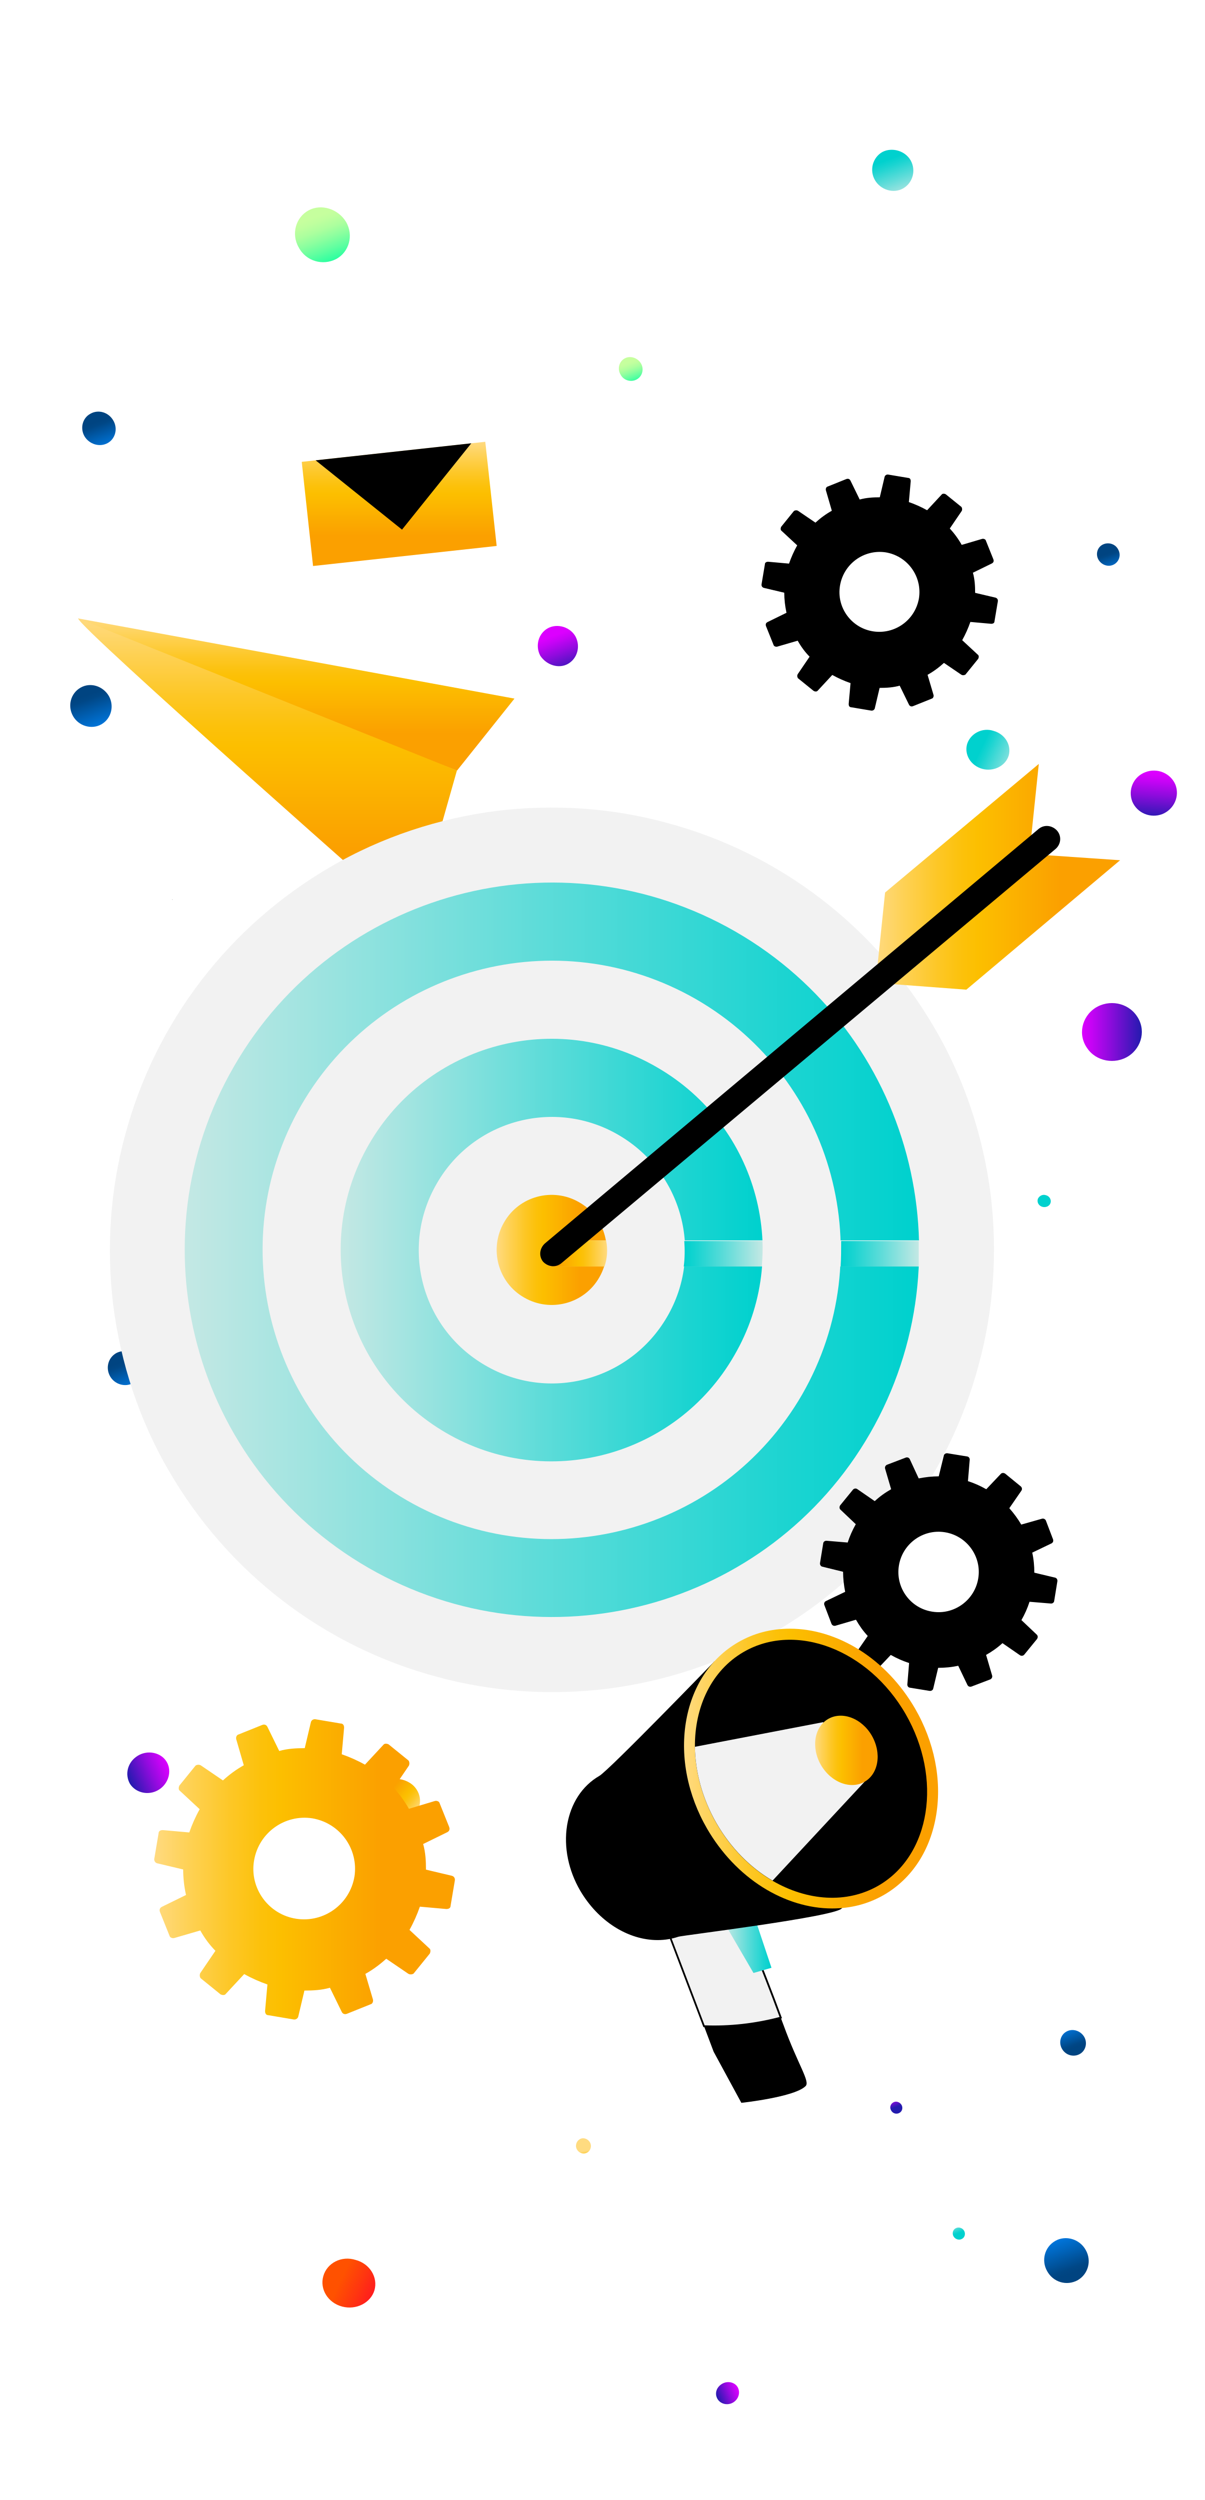 <?xml version="1.0" encoding="utf-8"?>
<!-- Generator: Adobe Illustrator 27.0.1, SVG Export Plug-In . SVG Version: 6.00 Build 0)  -->
<svg version="1.1" id="Layer_1" xmlns="http://www.w3.org/2000/svg" xmlns:xlink="http://www.w3.org/1999/xlink" x="0px" y="0px"
	 viewBox="0 0 3420 7092" style="enable-background:new 0 0 3420 7092;" xml:space="preserve">
<style type="text/css">
	.st0{fill:url(#SVGID_1_);}
	.st1{fill:url(#SVGID_00000139258585372265984420000012239879386139457413_);}
	.st2{fill:url(#SVGID_00000061446342952993643810000013961550074975563678_);}
	.st3{fill:url(#SVGID_00000018937784897810352150000013702238814757315763_);}
	.st4{fill:url(#SVGID_00000119113914453369528810000018409468880562737317_);}
	.st5{fill:url(#SVGID_00000133499202945192130250000017411233231238149553_);}
	.st6{fill:url(#SVGID_00000048477120230458186190000001979076654115665855_);}
	.st7{fill:url(#SVGID_00000103255840472040868470000015351437806995507863_);}
	.st8{fill:url(#SVGID_00000099647487589007860180000008525682907968377735_);}
	.st9{fill:url(#SVGID_00000147195712336457039730000010435120441869582759_);}
	.st10{fill:url(#SVGID_00000125581277012838845190000012557865485789216399_);}
	.st11{fill:url(#SVGID_00000129901848424323740420000000243665238421256624_);}
	.st12{fill:url(#SVGID_00000088834467016392512010000008178752335617662084_);}
	.st13{fill:url(#SVGID_00000131328938650013224650000016893337632835241615_);}
	.st14{fill:url(#SVGID_00000174570363672221032740000009926375009937403022_);}
	.st15{fill:url(#SVGID_00000072994483141902495020000009681460019041502621_);}
	.st16{fill:url(#SVGID_00000011013318108861872230000004285208918339989180_);}
	.st17{fill:url(#SVGID_00000159434663855987832320000012312760392878495162_);}
	.st18{fill:url(#SVGID_00000137121183015175264200000003571976297330368897_);}
	.st19{fill:url(#SVGID_00000097497796067436048180000010271499017168978595_);}
	.st20{fill:url(#SVGID_00000114777331881287944860000010172958533306650285_);}
	.st21{fill:url(#SVGID_00000074409414573013689900000002182108228772677820_);}
	.st22{fill:url(#SVGID_00000037669145724160460170000014281067014382771595_);}
	.st23{fill:url(#SVGID_00000043446582240949057630000006688783832192599690_);}
	.st24{fill:url(#SVGID_00000114054842323812488600000009453262780125883326_);}
	.st25{fill:url(#SVGID_00000119819976863049120110000005918031580777738398_);}
	.st26{fill:url(#SVGID_00000027568752619094800040000017183831537450994849_);}
	.st27{fill:url(#SVGID_00000106136871875500980590000001707570793182221971_);}
	.st28{fill:url(#SVGID_00000044142826009050946470000006781467888095549108_);}
	.st29{fill:none;stroke:#1A1A1A;stroke-width:0.94;stroke-linecap:round;stroke-linejoin:round;stroke-miterlimit:10;}
	.st30{fill-rule:evenodd;clip-rule:evenodd;}
	.st31{fill-rule:evenodd;clip-rule:evenodd;fill:url(#SVGID_00000183220002632661297780000011476680604199846276_);}
	.st32{fill-rule:evenodd;clip-rule:evenodd;fill:#F2F2F2;}
	.st33{fill-rule:evenodd;clip-rule:evenodd;fill:url(#SVGID_00000139996293060861720160000010777704300230168474_);}
	.st34{fill-rule:evenodd;clip-rule:evenodd;fill:url(#SVGID_00000137108642983939338600000005917908289973937825_);}
	.st35{fill-rule:evenodd;clip-rule:evenodd;fill:url(#SVGID_00000152960048979025702140000005050029984002374834_);}
	.st36{fill-rule:evenodd;clip-rule:evenodd;fill:url(#SVGID_00000066500974076055254150000014193848649689001633_);}
	.st37{fill-rule:evenodd;clip-rule:evenodd;fill:url(#SVGID_00000054234863867051662460000000472393137086451897_);}
	.st38{fill-rule:evenodd;clip-rule:evenodd;fill:url(#SVGID_00000089545334873379874920000006524758568101744821_);}
	.st39{fill:url(#SVGID_00000140711092263482822220000012918759918627850676_);}
	.st40{fill:#F2F2F2;}
	.st41{fill:url(#SVGID_00000118355261208330946160000000439031292343699892_);}
	.st42{fill:url(#SVGID_00000012444518649884718100000015504937097057985451_);}
	.st43{fill:url(#SVGID_00000032625942289694662800000012608476317676280757_);}
</style>
<g id="background">
</g>
<g>
	
		<linearGradient id="SVGID_1_" gradientUnits="userSpaceOnUse" x1="1133" y1="5838.809" x2="1133" y2="5486.391" gradientTransform="matrix(1 0 0 -1 0 7092)">
		<stop  offset="0" style="stop-color:#FFDA80"/>
		<stop  offset="0.12" style="stop-color:#FED153"/>
		<stop  offset="0.254" style="stop-color:#FDC726"/>
		<stop  offset="0.358" style="stop-color:#FCC10A"/>
		<stop  offset="0.419" style="stop-color:#FCBF00"/>
		<stop  offset="0.756" style="stop-color:#FBA000"/>
		<stop  offset="0.994" style="stop-color:#FBA000"/>
	</linearGradient>
	<polygon class="st0" points="1377.3,1253.2 1409.6,1548.7 888.5,1605.6 856.4,1310.1 	"/>
	<polygon points="1337.6,1257.5 1141,1502.4 895.8,1305.8 	"/>
</g>
<g>
	
		<linearGradient id="SVGID_00000009554854640309518370000014259868222431756944_" gradientUnits="userSpaceOnUse" x1="841.124" y1="5337.665" x2="841.124" y2="4906.001" gradientTransform="matrix(1 0 0 -1 0 7092)">
		<stop  offset="0" style="stop-color:#FFDA80"/>
		<stop  offset="0.12" style="stop-color:#FED153"/>
		<stop  offset="0.254" style="stop-color:#FDC726"/>
		<stop  offset="0.358" style="stop-color:#FCC10A"/>
		<stop  offset="0.419" style="stop-color:#FCBF00"/>
		<stop  offset="0.756" style="stop-color:#FBA000"/>
		<stop  offset="0.994" style="stop-color:#FBA000"/>
	</linearGradient>
	<path style="fill:url(#SVGID_00000009554854640309518370000014259868222431756944_);" d="M222,1754.3
		C220.7,1774.7,1297,2186,1297,2186l163.2-204.3L222,1754.3z"/>
	
		<linearGradient id="SVGID_00000046341967777623513260000013249222140965592209_" gradientUnits="userSpaceOnUse" x1="759.365" y1="5337.665" x2="759.365" y2="4474.601" gradientTransform="matrix(1 0 0 -1 0 7092)">
		<stop  offset="0" style="stop-color:#FFDA80"/>
		<stop  offset="0.12" style="stop-color:#FED153"/>
		<stop  offset="0.254" style="stop-color:#FDC726"/>
		<stop  offset="0.358" style="stop-color:#FCC10A"/>
		<stop  offset="0.419" style="stop-color:#FCBF00"/>
		<stop  offset="0.756" style="stop-color:#FBA000"/>
		<stop  offset="0.994" style="stop-color:#FBA000"/>
	</linearGradient>
	<path style="fill:url(#SVGID_00000046341967777623513260000013249222140965592209_);" d="M222,1754.3
		c-5.3,19.9,952.4,863.1,952.4,863.1l122.4-431.7L222,1754.3z"/>
</g>
<linearGradient id="SVGID_00000012435739241253533220000010972455017223705986_" gradientUnits="userSpaceOnUse" x1="1712.028" y1="-2433.718" x2="1909.323" y2="-2469.002" gradientTransform="matrix(-0.556 -0.807 -1.031 0.672 274.281 7409.082)">
	<stop  offset="0" style="stop-color:#FFDB80"/>
	<stop  offset="0.12" style="stop-color:#FED153"/>
	<stop  offset="0.25" style="stop-color:#FDC726"/>
	<stop  offset="0.36" style="stop-color:#FCC10A"/>
	<stop  offset="0.42" style="stop-color:#FCBF00"/>
	<stop  offset="0.76" style="stop-color:#FAA000"/>
	<stop  offset="0.99" style="stop-color:#FAA000"/>
</linearGradient>
<path style="fill:url(#SVGID_00000012435739241253533220000010972455017223705986_);" d="M1734,4206.8c-46,30.2-59.3,91-27.5,136
	c30.2,45,93.7,56.6,139.7,26.5s59.3-91,27.5-136C1843.5,4188.3,1780,4176.6,1734,4206.8z"/>
<linearGradient id="SVGID_00000114058615099054230470000011807429855010851226_" gradientUnits="userSpaceOnUse" x1="735.224" y1="-2314.3" x2="820.222" y2="-2329.497" gradientTransform="matrix(-0.556 -0.807 -1.031 0.672 274.281 7409.082)">
	<stop  offset="0" style="stop-color:#FFDB80"/>
	<stop  offset="0.12" style="stop-color:#FED153"/>
	<stop  offset="0.25" style="stop-color:#FDC726"/>
	<stop  offset="0.36" style="stop-color:#FCC10A"/>
	<stop  offset="0.42" style="stop-color:#FCBF00"/>
	<stop  offset="0.76" style="stop-color:#FAA000"/>
	<stop  offset="0.99" style="stop-color:#FAA000"/>
</linearGradient>
<path style="fill:url(#SVGID_00000114058615099054230470000011807429855010851226_);" d="M2206.6,5174.4
	c-19.6,13.1-25.4,39.3-11.9,58.5c13.1,19.2,40.5,24.6,60.2,11.5c19.6-13.1,25.4-39.3,11.9-58.5
	C2253.7,5166.6,2226.7,5161.3,2206.6,5174.4z"/>
<linearGradient id="SVGID_00000057105775814146500720000006944787931749890236_" gradientUnits="userSpaceOnUse" x1="-5294.469" y1="1712.889" x2="-5107.34" y2="1679.399" gradientTransform="matrix(0.413 0.72 0.87 -0.473 1593.54 5236.914)">
	<stop  offset="0" style="stop-color:#C6FF9E"/>
	<stop  offset="0.1" style="stop-color:#BFFF9E"/>
	<stop  offset="0.26" style="stop-color:#ACFF9E"/>
	<stop  offset="0.43" style="stop-color:#8CFF9F"/>
	<stop  offset="0.63" style="stop-color:#60FFA0"/>
	<stop  offset="0.85" style="stop-color:#29FFA0"/>
	<stop  offset="0.99" style="stop-color:#00FFA1"/>
</linearGradient>
<path style="fill:url(#SVGID_00000057105775814146500720000006944787931749890236_);" d="M954.1,734.8
	c36.7-19.6,50.1-67.2,28.2-105.1c-22-36.7-69.8-52.7-106.3-33c-36.7,19.6-50.1,67.2-28.2,105.1C868.4,741.1,916,754.5,954.1,734.8z"
	/>
<linearGradient id="SVGID_00000015339222157181925520000013008143803519800469_" gradientUnits="userSpaceOnUse" x1="5777.919" y1="-5283.317" x2="5919.225" y2="-5308.561" gradientTransform="matrix(-0.413 -0.72 -0.87 0.473 348.08 7223.356)">
	<stop  offset="0" style="stop-color:#C4E8E4"/>
	<stop  offset="0.48" style="stop-color:#5EDCD9"/>
	<stop  offset="0.83" style="stop-color:#1AD4D1"/>
	<stop  offset="0.99" style="stop-color:#00D1CE"/>
</linearGradient>
<path style="fill:url(#SVGID_00000015339222157181925520000013008143803519800469_);" d="M2504.2,431.2
	c-27.5,15.9-37,51.3-21.2,79.4c15.9,28,52.9,39.7,80.4,23.8c27.5-15.9,37-51.3,21.2-79.4C2568.8,427.5,2531.8,416.9,2504.2,431.2z"
	/>
<linearGradient id="SVGID_00000026127811946568903860000014993662245366531519_" gradientUnits="userSpaceOnUse" x1="1170.503" y1="-2945.481" x2="1258.16" y2="-2961.155" gradientTransform="matrix(-0.413 -0.72 -0.87 0.473 348.08 7223.356)">
	<stop  offset="0" style="stop-color:#007FED"/>
	<stop  offset="0.37" style="stop-color:#0067C1"/>
	<stop  offset="0.84" style="stop-color:#004786"/>
	<stop  offset="0.95" style="stop-color:#004481"/>
</linearGradient>
<path style="fill:url(#SVGID_00000026127811946568903860000014993662245366531519_);" d="M2391.8,4901.4
	c-17.2,9-23.3,31.5-13.1,49.1c10.2,17.2,32.7,24.6,49.9,15.1c17.2-9,23.3-31.5,13.1-49.1C2431.5,4898.1,2409,4892,2391.8,4901.4z"/>
<linearGradient id="SVGID_00000162332765832239875920000013024764520449767087_" gradientUnits="userSpaceOnUse" x1="1357.832" y1="-3058.587" x2="1399.164" y2="-3065.945" gradientTransform="matrix(-0.413 -0.72 -0.87 0.473 348.08 7223.356)">
	<stop  offset="0" style="stop-color:#C4E8E4"/>
	<stop  offset="0.48" style="stop-color:#5EDCD9"/>
	<stop  offset="0.83" style="stop-color:#1AD4D1"/>
	<stop  offset="0.99" style="stop-color:#00D1CE"/>
</linearGradient>
<path style="fill:url(#SVGID_00000162332765832239875920000013024764520449767087_);" d="M2428.6,4749.2c-8.2,4.1-11,14.7-6.1,23.3
	c4.9,8.2,15.6,11.5,23.7,7c8.2-4.1,11-14.7,6.1-23.3C2447.4,4748,2436.8,4744.7,2428.6,4749.2z"/>
<linearGradient id="SVGID_00000023994782353454485670000007775440522824188088_" gradientUnits="userSpaceOnUse" x1="-788.191" y1="-4388.333" x2="-744.402" y2="-4396.19" gradientTransform="matrix(-0.82 -0.225 -0.274 0.931 1170.795 7341.804)">
	<stop  offset="0" style="stop-color:#C4E8E4"/>
	<stop  offset="0.48" style="stop-color:#5EDCD9"/>
	<stop  offset="0.83" style="stop-color:#1AD4D1"/>
	<stop  offset="0.99" style="stop-color:#00D1CE"/>
</linearGradient>
<path style="fill:url(#SVGID_00000023994782353454485670000007775440522824188088_);" d="M2945.3,3401.8
	c-2.5,9.4,3.3,19.2,13.5,21.7s20.5-2.5,22.9-11.5c2.5-9.4-3.3-19.2-13.5-21.7C2958.8,3387.1,2948.5,3392.8,2945.3,3401.8z"/>
<linearGradient id="SVGID_00000063593992885406284080000005358239323798001293_" gradientUnits="userSpaceOnUse" x1="418.093" y1="-2253.773" x2="559.399" y2="-2279.07" gradientTransform="matrix(-0.723 0.428 0.52 0.831 1953.618 6702.473)">
	<stop  offset="0" style="stop-color:#DC00FF"/>
	<stop  offset="0.15" style="stop-color:#C703F6"/>
	<stop  offset="0.45" style="stop-color:#910BDE"/>
	<stop  offset="0.88" style="stop-color:#3B17B9"/>
	<stop  offset="1" style="stop-color:#231BAE"/>
</linearGradient>
<path style="fill:url(#SVGID_00000063593992885406284080000005358239323798001293_);" d="M368.7,5060c16.9,26.5,54,34.4,82,16.9
	c27.5-16.9,38.1-52.9,22.2-79.4s-54-34.4-82-16.9C362.3,4998.1,353.4,5032.5,368.7,5060z"/>
<linearGradient id="SVGID_00000018927285336598792230000009273662367728872101_" gradientUnits="userSpaceOnUse" x1="787.644" y1="-282.75" x2="839.35" y2="-292.011" gradientTransform="matrix(0.268 0.785 0.951 -0.31 1715.311 5396.039)">
	<stop  offset="0" style="stop-color:#FFDB80"/>
	<stop  offset="0.12" style="stop-color:#FED153"/>
	<stop  offset="0.25" style="stop-color:#FDC726"/>
	<stop  offset="0.36" style="stop-color:#FCC10A"/>
	<stop  offset="0.42" style="stop-color:#FCBF00"/>
	<stop  offset="0.76" style="stop-color:#FAA000"/>
	<stop  offset="0.99" style="stop-color:#FAA000"/>
</linearGradient>
<path style="fill:url(#SVGID_00000018927285336598792230000009273662367728872101_);" d="M1662.8,6107.9c11.1-3.7,16.9-15.9,13.2-27
	c-3.7-11.1-16.4-18-27-14.3s-16.9,15.9-13.2,27C1639.5,6104.7,1651.7,6111.6,1662.8,6107.9z"/>
<linearGradient id="SVGID_00000119817544217883535630000005960067363321557387_" gradientUnits="userSpaceOnUse" x1="-96.482" y1="140.461" x2="-19.743" y2="126.754" gradientTransform="matrix(-0.723 0.428 0.52 0.831 1953.618 6702.473)">
	<stop  offset="0" style="stop-color:#DC00FF"/>
	<stop  offset="0.15" style="stop-color:#C703F6"/>
	<stop  offset="0.45" style="stop-color:#910BDE"/>
	<stop  offset="0.88" style="stop-color:#3B17B9"/>
	<stop  offset="1" style="stop-color:#231BAE"/>
</linearGradient>
<path style="fill:url(#SVGID_00000119817544217883535630000005960067363321557387_);" d="M2036.8,6805.8c9,14.3,29.1,18.5,44.5,9
	c15.3-9.5,20.6-28.6,12.2-43.4c-8.5-14.3-29.1-18.5-44.5-9C2033.1,6771.9,2027.3,6790.4,2036.8,6805.8z"/>
<linearGradient id="SVGID_00000182509365752475411230000018195775359475472562_" gradientUnits="userSpaceOnUse" x1="4304.178" y1="-5277.69" x2="4381.129" y2="-5291.45" gradientTransform="matrix(-0.413 -0.72 -0.87 0.473 348.08 7223.356)">
	<stop  offset="0" style="stop-color:#007FED"/>
	<stop  offset="0.37" style="stop-color:#0067C1"/>
	<stop  offset="0.84" style="stop-color:#004786"/>
	<stop  offset="0.95" style="stop-color:#004481"/>
</linearGradient>
<path style="fill:url(#SVGID_00000182509365752475411230000018195775359475472562_);" d="M3129.4,1545
	c-15.3,7.9-20.6,27.5-11.6,42.9c9,15.3,28.6,21.7,43.9,13.2c15.3-8.5,20.6-27.5,11.6-42.9C3164.9,1542.3,3144.8,1537,3129.4,1545z"
	/>
<linearGradient id="SVGID_00000021097375795590047340000002010502981817676977_" gradientUnits="userSpaceOnUse" x1="208.021" y1="47.228" x2="381.672" y2="16.179" gradientTransform="matrix(-0.82 -0.225 -0.274 0.931 1285.245 6536.364)">
	<stop  offset="0" style="stop-color:#FF002E"/>
	<stop  offset="0.62" style="stop-color:#FF3510"/>
	<stop  offset="1" style="stop-color:#FF5100"/>
</linearGradient>
<path style="fill:url(#SVGID_00000021097375795590047340000002010502981817676977_);" d="M917.6,6456.7
	c-10.6,37,13.2,75.7,53.5,86.3c39.7,10.6,81-10.6,91.6-46c10.6-37-13.2-75.7-53.5-86.3C969.4,6398,928.1,6419.2,917.6,6456.7
	L917.6,6456.7z"/>
<linearGradient id="SVGID_00000039105260368923965250000013678884591225979522_" gradientUnits="userSpaceOnUse" x1="3070.915" y1="4228.537" x2="3241.223" y2="4228.537" gradientTransform="matrix(1 0 0 -1 0 7156)">
	<stop  offset="0" style="stop-color:#DC00FF"/>
	<stop  offset="0.15" style="stop-color:#C703F6"/>
	<stop  offset="0.45" style="stop-color:#910BDE"/>
	<stop  offset="0.88" style="stop-color:#3B17B9"/>
	<stop  offset="1" style="stop-color:#231BAE"/>
</linearGradient>
<path style="fill:url(#SVGID_00000039105260368923965250000013678884591225979522_);" d="M3108.5,2859.2
	c-38.6,25.4-49.7,76.7-22.8,114.3c25.4,37.6,78.9,47.1,117.5,22.2c38.6-25.4,49.7-76.7,22.8-114.3
	C3200,2843.9,3147.6,2834.3,3108.5,2859.2z"/>
<linearGradient id="SVGID_00000164504971385733799470000005644171810463252108_" gradientUnits="userSpaceOnUse" x1="-3906.171" y1="2490.298" x2="-3824.774" y2="2475.691" gradientTransform="matrix(0.413 0.72 0.87 -0.473 1229.84 5018.584)">
	<stop  offset="0" style="stop-color:#C6FF9E"/>
	<stop  offset="0.1" style="stop-color:#BFFF9E"/>
	<stop  offset="0.26" style="stop-color:#ACFF9E"/>
	<stop  offset="0.43" style="stop-color:#8CFF9F"/>
	<stop  offset="0.63" style="stop-color:#60FFA0"/>
	<stop  offset="0.85" style="stop-color:#29FFA0"/>
	<stop  offset="0.99" style="stop-color:#00FFA1"/>
</linearGradient>
<path style="fill:url(#SVGID_00000164504971385733799470000005644171810463252108_);" d="M1807,1076.4c15.9-8.5,21.7-29.1,12.2-45.5
	c-9.5-15.9-30.2-22.8-46-14.3c-15.9,8.5-21.7,29.1-12.2,45.5C1769.4,1079,1790.6,1085.4,1807,1076.4z"/>
<linearGradient id="SVGID_00000137810283710769626360000002992506868380499589_" gradientUnits="userSpaceOnUse" x1="5042.825" y1="-1899.089" x2="5184.82" y2="-1924.492" gradientTransform="matrix(-0.413 -0.72 -0.87 0.473 711.78 6609.316)">
	<stop  offset="0" style="stop-color:#007FED"/>
	<stop  offset="0.37" style="stop-color:#0067C1"/>
	<stop  offset="0.84" style="stop-color:#004786"/>
	<stop  offset="0.95" style="stop-color:#004481"/>
</linearGradient>
<path style="fill:url(#SVGID_00000137810283710769626360000002992506868380499589_);" d="M228.2,1950.9
	c-27.5,15.9-37,51.3-21.2,79.9c15.9,29.1,53.5,39.7,81,23.8c27.5-15.9,37-51.3,21.2-79.9C292.2,1945.6,256.2,1934.5,228.2,1950.9z"
	/>
<linearGradient id="SVGID_00000063601103402486568730000000029532414632081570_" gradientUnits="userSpaceOnUse" x1="5874.421" y1="-2316.44" x2="5988.342" y2="-2336.811" gradientTransform="matrix(-0.413 -0.72 -0.87 0.473 711.78 6609.316)">
	<stop  offset="0" style="stop-color:#007FED"/>
	<stop  offset="0.37" style="stop-color:#0067C1"/>
	<stop  offset="0.84" style="stop-color:#004786"/>
	<stop  offset="0.95" style="stop-color:#004481"/>
</linearGradient>
<path style="fill:url(#SVGID_00000063601103402486568730000000029532414632081570_);" d="M256.7,1173.6
	c-22.2,11.6-30.2,40.8-16.9,64c13.2,22.2,42.3,31.8,65.1,19.6c22.2-11.6,30.2-40.8,16.9-64C308,1168.9,278.9,1160.9,256.7,1173.6z"
	/>
<linearGradient id="SVGID_00000133489993526068680770000002324630059443749016_" gradientUnits="userSpaceOnUse" x1="842.481" y1="-1328.277" x2="992.666" y2="-1355.169" gradientTransform="matrix(-0.723 -0.428 -0.523 0.83 1089.161 6612.529)">
	<stop  offset="0" style="stop-color:#FFDB80"/>
	<stop  offset="0.12" style="stop-color:#FED153"/>
	<stop  offset="0.25" style="stop-color:#FDC726"/>
	<stop  offset="0.36" style="stop-color:#FCC10A"/>
	<stop  offset="0.42" style="stop-color:#FCBF00"/>
	<stop  offset="0.76" style="stop-color:#FAA000"/>
	<stop  offset="0.99" style="stop-color:#FAA000"/>
</linearGradient>
<path style="fill:url(#SVGID_00000133489993526068680770000002324630059443749016_);" d="M1071.8,5074.2
	c-18.5,28.6-7.9,66.7,22.8,83.6c30.7,18.5,69.9,10.1,88.4-18.5s7.9-66.7-22.8-83.6C1129,5038.2,1089.3,5045,1071.8,5074.2z"/>
<linearGradient id="SVGID_00000066492633975441869840000011965684387597762458_" gradientUnits="userSpaceOnUse" x1="-3207.702" y1="1916.847" x2="-3069.655" y2="1892.189" gradientTransform="matrix(0.413 0.72 0.87 -0.473 1229.84 5018.584)">
	<stop  offset="0" style="stop-color:#DC00FF"/>
	<stop  offset="0.15" style="stop-color:#C703F6"/>
	<stop  offset="0.45" style="stop-color:#910BDE"/>
	<stop  offset="0.88" style="stop-color:#3B17B9"/>
	<stop  offset="1" style="stop-color:#231BAE"/>
</linearGradient>
<path style="fill:url(#SVGID_00000066492633975441869840000011965684387597762458_);" d="M1612.1,1883.1
	c26.5-15,36.2-49.5,21.2-77.8c-15-26.5-51.3-38-78.7-23c-26.5,15-36.2,49.5-21.2,77.8C1551.1,1886.6,1585.6,1898.1,1612.1,1883.1z"
	/>
<linearGradient id="SVGID_00000039850238570046629790000005414973996033908352_" gradientUnits="userSpaceOnUse" x1="-367.236" y1="-4776.997" x2="-225.772" y2="-4802.294" gradientTransform="matrix(-0.82 -0.225 -0.274 0.931 1285.245 6536.364)">
	<stop  offset="0" style="stop-color:#C4E8E4"/>
	<stop  offset="0.48" style="stop-color:#5EDCD9"/>
	<stop  offset="0.83" style="stop-color:#1AD4D1"/>
	<stop  offset="0.99" style="stop-color:#00D1CE"/>
</linearGradient>
<path style="fill:url(#SVGID_00000039850238570046629790000005414973996033908352_);" d="M2744.8,2110.7
	c-8.5,30.2,10.6,61.4,43.4,70.4c32.3,8.5,65.6-8.5,74.6-37.6c8.5-30.2-10.6-61.4-43.4-70.4C2788.2,2063,2754.3,2080.5,2744.8,2110.7
	z"/>
<linearGradient id="SVGID_00000041278750671569981890000008582579173615466942_" gradientUnits="userSpaceOnUse" x1="3007.662" y1="-1040.979" x2="3123.354" y2="-1061.673" gradientTransform="matrix(-0.413 -0.72 -0.87 0.473 711.78 6609.316)">
	<stop  offset="0" style="stop-color:#007FED"/>
	<stop  offset="0.37" style="stop-color:#0067C1"/>
	<stop  offset="0.84" style="stop-color:#004786"/>
	<stop  offset="0.95" style="stop-color:#004481"/>
</linearGradient>
<path style="fill:url(#SVGID_00000041278750671569981890000008582579173615466942_);" d="M329.6,3838.5
	c-22.8,13.2-30.2,41.8-17.5,65.1c13.2,23.8,43.4,32.3,65.6,19.6c22.8-13.2,30.2-41.8,17.5-65.1
	C382.5,3834.3,353.4,3825.8,329.6,3838.5z"/>
<linearGradient id="SVGID_00000065041050741521345690000010626855097784308415_" gradientUnits="userSpaceOnUse" x1="4147.446" y1="7476.455" x2="4106.627" y2="7374.468" gradientTransform="matrix(0.931 -0.364 -0.459 -1.12 2840.393 12078.508)">
	<stop  offset="0" style="stop-color:#DC00FF"/>
	<stop  offset="0.15" style="stop-color:#C703F6"/>
	<stop  offset="0.45" style="stop-color:#910BDE"/>
	<stop  offset="0.88" style="stop-color:#3B17B9"/>
	<stop  offset="1" style="stop-color:#231BAE"/>
</linearGradient>
<path style="fill:url(#SVGID_00000065041050741521345690000010626855097784308415_);" d="M3336,2225.7c-13.9-32.7-52-48.3-85.5-35.2
	c-33.6,12.7-49.9,49.9-36.8,83.5c13.9,32.7,52,48.3,85.5,35.2C3332.7,2295.2,3348.7,2258.4,3336,2225.7z"/>
<linearGradient id="SVGID_00000099664518107858557770000015217251106794879661_" gradientUnits="userSpaceOnUse" x1="-6961.53" y1="1499.634" x2="-6809.092" y2="1472.379" gradientTransform="matrix(0.413 0.72 0.87 -0.473 4569.836 12055.531)">
	<stop  offset="0" style="stop-color:#007FED"/>
	<stop  offset="0.37" style="stop-color:#0067C1"/>
	<stop  offset="0.84" style="stop-color:#004786"/>
	<stop  offset="0.95" style="stop-color:#004481"/>
</linearGradient>
<path style="fill:url(#SVGID_00000099664518107858557770000015217251106794879661_);" d="M3058.7,6468.2
	c29.9-17.2,40.1-55.2,22.9-85.5c-17.2-31.5-57.3-43-86.8-25.8c-29.9,17.2-40.1,55.2-22.9,85.5
	C2989.1,6473.9,3027.2,6485.4,3058.7,6468.2z"/>
<linearGradient id="SVGID_00000077288982472827368410000000393652524798993079_" gradientUnits="userSpaceOnUse" x1="-7643.302" y1="1284.44" x2="-7602.175" y2="1277.073" gradientTransform="matrix(0.413 0.72 0.87 -0.473 4569.836 12055.531)">
	<stop  offset="0" style="stop-color:#DC00FF"/>
	<stop  offset="0.15" style="stop-color:#C703F6"/>
	<stop  offset="0.45" style="stop-color:#910BDE"/>
	<stop  offset="0.88" style="stop-color:#3B17B9"/>
	<stop  offset="1" style="stop-color:#231BAE"/>
</linearGradient>
<path style="fill:url(#SVGID_00000077288982472827368410000000393652524798993079_);" d="M2552.5,5993.7c8.2-4.1,11-14.7,6.1-22.9
	c-4.9-8.2-15.6-11.5-23.3-7c-8.2,4.5-11,14.7-6.1,22.9C2533.7,5995.3,2544.4,5998.2,2552.5,5993.7L2552.5,5993.7z"/>
<linearGradient id="SVGID_00000039841615117816446270000018262663046159825570_" gradientUnits="userSpaceOnUse" x1="-7572.571" y1="1820.692" x2="-7484.914" y2="1805.019" gradientTransform="matrix(0.413 0.72 0.87 -0.473 4569.836 12055.531)">
	<stop  offset="0" style="stop-color:#007FED"/>
	<stop  offset="0.37" style="stop-color:#0067C1"/>
	<stop  offset="0.84" style="stop-color:#004786"/>
	<stop  offset="0.95" style="stop-color:#004481"/>
</linearGradient>
<path style="fill:url(#SVGID_00000039841615117816446270000018262663046159825570_);" d="M3064,5826.9c17.2-9,23.3-31.5,13.1-49.1
	c-10.2-17.2-32.7-24.6-49.9-15.1c-17.2,9-23.3,31.5-13.1,49.1C3024.3,5830.1,3046.8,5836.3,3064,5826.9z"/>
<linearGradient id="SVGID_00000101080687681047681880000016070259174846388414_" gradientUnits="userSpaceOnUse" x1="-7162.41" y1="1260.354" x2="-7121.069" y2="1252.993" gradientTransform="matrix(0.413 0.72 0.87 -0.473 4569.836 12055.531)">
	<stop  offset="0" style="stop-color:#C4E8E4"/>
	<stop  offset="0.48" style="stop-color:#5EDCD9"/>
	<stop  offset="0.83" style="stop-color:#1AD4D1"/>
	<stop  offset="0.99" style="stop-color:#00D1CE"/>
</linearGradient>
<path style="fill:url(#SVGID_00000101080687681047681880000016070259174846388414_);" d="M2730.1,6351.1c8.2-4.1,11-14.7,6.1-23.3
	c-4.9-8.2-15.6-11.5-23.7-7c-8.2,4.1-11,14.7-6.1,23.3C2711.3,6352.3,2722,6355.6,2730.1,6351.1z"/>
<linearGradient id="SVGID_00000054982019427342701420000000655393521676724639_" gradientUnits="userSpaceOnUse" x1="-3897.197" y1="5756.726" x2="-3853.409" y2="5748.869" gradientTransform="matrix(0.82 0.225 0.274 -0.931 3747.121 11937.084)">
	<stop  offset="0" style="stop-color:#C4E8E4"/>
	<stop  offset="0.48" style="stop-color:#5EDCD9"/>
	<stop  offset="0.83" style="stop-color:#1AD4D1"/>
	<stop  offset="0.99" style="stop-color:#00D1CE"/>
</linearGradient>
<path style="fill:url(#SVGID_00000054982019427342701420000000655393521676724639_);" d="M2201.8,5735.8c2.5-9.4-3.3-19.2-13.5-21.7
	s-20.5,2.5-22.9,11.5c-2.5,9.4,3.3,19.2,13.5,21.7C2188.3,5750.5,2198.5,5744.8,2201.8,5735.8z"/>
<path class="st29" d="M488.9,2551.7L488.9,2551.7"/>
<path class="st30" d="M2384.1,1661c10.6-62.3,68.7-103.5,130-94.1c62.3,10.6,103.5,68.7,94.1,130c-10.6,62.3-68.7,103.5-130,94.1
	C2415.7,1781.4,2373.5,1722.3,2384.1,1661 M2729.5,1545.7c-9.4-16.9-21.2-32.8-33.8-46.5l33.8-49.7c2.2-4.3,1-9.4-1-11.6l-44.4-35.9
	c-4.3-2.2-9.4-2.2-11.6,1l-41.2,44.4c-16.9-9.4-33.8-16.9-51.8-23.2l5.3-59.1c0-5.3-2.2-9.4-7.5-9.4l-56-9.4
	c-5.3-1-9.4,2.2-10.6,6.3l-13.7,58.1c-19,0-38.1,1-57,6.3l-26.3-53.8c-2.2-4.3-6.3-6.3-11.6-4.3l-52.8,21.2c-4.3,1-6.3,6.3-5.3,10.6
	l16.9,58.1c-16.9,9.4-32.8,21.2-46.5,33.8l-49.7-33.8c-4.3-2.2-9.4-1-11.6,1l-35.9,44.4c-2.2,4.3-2.2,9.4,1,11.6l44.4,41.2
	c-9.4,16.9-16.9,33.8-23.2,51.8l-59.1-5.3c-5.3,0-9.4,2.2-9.4,7.5l-9.4,56c-1,5.3,2.2,9.4,6.3,10.6l58.1,13.7c0,19,2.2,38.1,6.3,57
	l-53.8,26.3c-4.3,2.2-6.3,6.3-4.3,11.6l21.2,52.8c1,4.3,6.3,6.3,10.6,5.3l58.1-16.9c9.4,16.9,21.2,32.8,33.8,45.4l-33.8,49.7
	c-2.2,4.3-1,9.4,1,11.6l44.4,35.9c4.3,2.2,9.4,2.2,11.6-1l41.2-44.4c16.9,9.4,33.8,16.9,51.8,23.2l-5.3,59.1c0,5.3,2.2,9.4,7.5,9.4
	l56,9.4c5.3,1,9.4-2.2,10.6-6.3l13.7-58.1c19,0,38.1-1,57-6.3l26.3,53.8c2.2,4.3,6.3,6.3,11.6,4.3l52.8-21.2c4.3-1,6.3-6.3,5.3-10.6
	l-16.9-57.1c16.9-9.4,32.8-21.2,46.5-33.8l49.7,33.8c4.3,2.2,9.4,1,11.6-1l35.9-44.4c2.2-4.3,2.2-9.4-1-11.6l-44.4-41.2
	c9.4-16.9,16.9-33.8,23.2-51.8l59.1,5.3c5.3,0,9.4-2.2,9.4-7.5l9.4-56c1-5.3-2.2-9.4-6.3-10.6l-58.1-13.7c0-19-1-38.1-6.3-57.1
	l53.8-26.3c4.3-2.2,6.3-6.3,4.3-11.6l-21.2-52.8c-1-4.3-6.3-6.3-10.6-5.3L2729.5,1545.7z"/>
<linearGradient id="SVGID_00000047765131613289482050000007830527862046708642_" gradientUnits="userSpaceOnUse" x1="437.782" y1="1789.2" x2="1291.118" y2="1789.2" gradientTransform="matrix(1 0 0 -1 0 7092)">
	<stop  offset="0" style="stop-color:#FFDA80"/>
	<stop  offset="0.12" style="stop-color:#FED153"/>
	<stop  offset="0.254" style="stop-color:#FDC726"/>
	<stop  offset="0.358" style="stop-color:#FCC10A"/>
	<stop  offset="0.419" style="stop-color:#FCBF00"/>
	<stop  offset="0.756" style="stop-color:#FBA000"/>
	<stop  offset="0.994" style="stop-color:#FBA000"/>
</linearGradient>
<path style="fill-rule:evenodd;clip-rule:evenodd;fill:url(#SVGID_00000047765131613289482050000007830527862046708642_);" d="
	M721.1,5277.6c13.5-79.2,87.4-131.6,165.3-119.6c79.2,13.5,131.6,87.4,119.6,165.3c-13.5,79.2-87.4,131.6-165.3,119.6
	C761.3,5430.7,707.6,5355.5,721.1,5277.6 M1160.5,5131c-12-21.5-27-41.7-43-59.2l43-63.2c2.7-5.5,1.2-12-1.2-14.7l-56.4-45.7
	c-5.5-2.7-12-2.7-14.7,1.2l-52.4,56.4c-21.5-12-43-21.5-65.9-29.5l6.7-75.2c0-6.7-2.7-12-9.5-12l-71.2-12c-6.7-1.2-12,2.7-13.5,8
	l-17.5,73.9c-24.2,0-48.5,1.2-72.4,8l-33.5-68.4c-2.7-5.5-8-8-14.7-5.5l-67.2,27c-5.5,1.2-8,8-6.7,13.5l21.5,73.9
	c-21.5,12-41.7,27-59.2,43l-63.2-43c-5.5-2.7-12-1.2-14.7,1.2l-45.7,56.4c-2.7,5.5-2.7,12,1.2,14.7l56.4,52.4
	c-12,21.5-21.5,43-29.5,65.9l-75.2-6.7c-6.7,0-12,2.7-12,9.5l-12,71.2c-1.2,6.7,2.7,12,8,13.5l73.9,17.5c0,24.2,2.7,48.5,8,72.4
	l-68.4,33.5c-5.5,2.7-8,8-5.5,14.7l27,67.2c1.2,5.5,8,8,13.5,6.7l73.9-21.5c12,21.5,27,41.7,43,57.7l-43,63.2
	c-2.7,5.5-1.2,12,1.2,14.7l56.4,45.7c5.5,2.7,12,2.7,14.7-1.2l52.4-56.4c21.5,12,43,21.5,65.9,29.5l-6.7,75.2c0,6.7,2.7,12,9.5,12
	l71.2,12c6.7,1.2,12-2.7,13.5-8l17.5-73.9c24.2,0,48.5-1.2,72.4-8l33.5,68.4c2.7,5.5,8,8,14.7,5.5l67.2-27c5.5-1.2,8-8,6.7-13.5
	l-21.5-72.7c21.5-12,41.7-27,59.2-43l63.2,43c5.5,2.7,12,1.2,14.7-1.2l45.7-56.4c2.7-5.5,2.7-12-1.2-14.7l-56.4-52.5
	c12-21.5,21.5-43,29.5-65.9l75.2,6.7c6.7,0,12-2.7,12-9.5l12-71.2c1.2-6.7-2.7-12-8-13.5l-73.9-17.5c0-24.2-1.2-48.5-8-72.7
	l68.4-33.5c5.5-2.7,8-8,5.5-14.7l-27-67.2c-1.2-5.5-8-8-13.5-6.7L1160.5,5131z"/>
<g>
	<path class="st32" d="M2193.8,4632.4c-144.6,84.4-306.2,137.4-471.8,158.3c-161.5,19.3-323.9,8.8-480.6-33.8
		c-322.2-86-594.7-295.8-761.9-584.2c-84.4-144.6-137.4-306.2-158.3-471.8c-19.3-160-8.8-323.9,33.8-480.6
		c86-322.2,295.8-594.7,584.2-761.9c144.6-84.4,306.2-137.4,471.8-158.3c161.5-19.3,323.9-8.8,480.6,33.8
		c322.2,86,594.7,295.8,761.9,584.2c84.4,144.6,137.4,306.2,158.3,471.8c19.3,160,8.8,323.9-33.8,480.6
		C2692,4192.9,2483.9,4465.4,2193.8,4632.4"/>
	
		<linearGradient id="SVGID_00000099635655263290640370000013218829430962445743_" gradientUnits="userSpaceOnUse" x1="966.876" y1="11793.95" x2="2164.636" y2="11793.95" gradientTransform="matrix(1 0 0 -1 0 15340)">
		<stop  offset="0" style="stop-color:#C4E8E4"/>
		<stop  offset="0.48" style="stop-color:#5EDCD9"/>
		<stop  offset="0.829" style="stop-color:#1AD4D1"/>
		<stop  offset="0.992" style="stop-color:#00D1CE"/>
	</linearGradient>
	<path style="fill-rule:evenodd;clip-rule:evenodd;fill:url(#SVGID_00000099635655263290640370000013218829430962445743_);" d="
		M1239.8,3357.1c103.7-180.8,336-242.7,516-137.4c180.8,105.3,242.7,336,137.4,516c-105.3,180.8-336,242.7-516,137.4
		C1196.4,3768.5,1134.5,3537.9,1239.8,3357.1 M1047,3246.3c165.5-287,532.9-385,818-218.5c287,165.5,385,532.9,218.5,818
		c-165.5,287-532.9,385-818,218.5C981.1,3898.8,881.5,3533.1,1047,3246.3z"/>
	
		<linearGradient id="SVGID_00000137822248284448522920000016322633507540181136_" gradientUnits="userSpaceOnUse" x1="524.228" y1="11794.75" x2="2608.586" y2="11794.75" gradientTransform="matrix(1 0 0 -1 0 15340)">
		<stop  offset="0" style="stop-color:#C4E8E4"/>
		<stop  offset="0.48" style="stop-color:#5EDCD9"/>
		<stop  offset="0.829" style="stop-color:#1AD4D1"/>
		<stop  offset="0.992" style="stop-color:#00D1CE"/>
	</linearGradient>
	<path style="fill-rule:evenodd;clip-rule:evenodd;fill:url(#SVGID_00000137822248284448522920000016322633507540181136_);" d="
		M854.9,3135.3c226.6-392.1,728.1-526.4,1121.1-300.6c392.1,226.6,526.4,728.1,300.6,1121.1c-226.6,392.1-728.1,526.4-1121.1,300.6
		C763.3,4030.6,629,3527.4,854.9,3135.3 M664.4,3024.5c287-498.2,924.2-668.6,1423.2-381.7c498.2,287,668.6,924.2,381.7,1423.2
		c-287,498.2-924.2,668.6-1423.2,381.7C547.1,4160.8,375.9,3522.7,664.4,3024.5z"/>
	
		<linearGradient id="SVGID_00000099619916069099086080000018103443774284546688_" gradientUnits="userSpaceOnUse" x1="1409.592" y1="11794.4" x2="1721.851" y2="11794.4" gradientTransform="matrix(1 0 0 -1 0 15340)">
		<stop  offset="0" style="stop-color:#FFDA80"/>
		<stop  offset="0.12" style="stop-color:#FED153"/>
		<stop  offset="0.254" style="stop-color:#FDC726"/>
		<stop  offset="0.358" style="stop-color:#FCC10A"/>
		<stop  offset="0.419" style="stop-color:#FCBF00"/>
		<stop  offset="0.756" style="stop-color:#FBA000"/>
		<stop  offset="0.994" style="stop-color:#FBA000"/>
	</linearGradient>
	<path style="fill-rule:evenodd;clip-rule:evenodd;fill:url(#SVGID_00000099619916069099086080000018103443774284546688_);" d="
		M1430.3,3468c42.6-75.6,139.1-100.4,213-57.8c75.6,42.6,100.4,139.1,57.8,213c-42.6,75.6-139.1,100.4-213,57.8
		C1412.7,3638.4,1387.7,3541.9,1430.3,3468"/>
	<path class="st32" d="M1806.4,3518.6h1007v1.6c0,23.3,0,49,0,72.3H1571c-20.9,0-36.9-16.1-36.9-36.9c0-20.9,16.1-36.9,36.9-36.9
		L1806.4,3518.6"/>
	
		<linearGradient id="SVGID_00000025403036133747833970000016173496028050243717_" gradientUnits="userSpaceOnUse" x1="1940.5" y1="3535.55" x2="2164.563" y2="3535.55" gradientTransform="matrix(1 0 0 -1 0 7092)">
		<stop  offset="8.099976e-03" style="stop-color:#00D1CE"/>
		<stop  offset="0.171" style="stop-color:#1AD4D1"/>
		<stop  offset="0.52" style="stop-color:#5EDCD9"/>
		<stop  offset="1" style="stop-color:#C4E8E4"/>
	</linearGradient>
	<path style="fill-rule:evenodd;clip-rule:evenodd;fill:url(#SVGID_00000025403036133747833970000016173496028050243717_);" d="
		M2163.9,3520.3c1.6,23.3,0,49-1.6,72.3h-221.8c3.3-23.3,3.3-49,1.6-72.3H2163.9z"/>
	
		<linearGradient id="SVGID_00000108269174261856794110000014856079687660583589_" gradientUnits="userSpaceOnUse" x1="2385.8" y1="3535.55" x2="2607.6" y2="3535.55" gradientTransform="matrix(1 0 0 -1 0 7092)">
		<stop  offset="8.099976e-03" style="stop-color:#00D1CE"/>
		<stop  offset="0.171" style="stop-color:#1AD4D1"/>
		<stop  offset="0.52" style="stop-color:#5EDCD9"/>
		<stop  offset="1" style="stop-color:#C4E8E4"/>
	</linearGradient>
	<path style="fill-rule:evenodd;clip-rule:evenodd;fill:url(#SVGID_00000108269174261856794110000014856079687660583589_);" d="
		M2607.6,3520.3c0,23.3,0,49,0,72.3h-221.8c1.6-23.3,1.6-49,1.6-72.3H2607.6z"/>
	
		<linearGradient id="SVGID_00000114789620051292018750000017756689258600225210_" gradientUnits="userSpaceOnUse" x1="1534.1" y1="11784.3" x2="1723.127" y2="11784.3" gradientTransform="matrix(1 0 0 -1 0 15340)">
		<stop  offset="5.618029e-03" style="stop-color:#FBA000"/>
		<stop  offset="0.244" style="stop-color:#FBA000"/>
		<stop  offset="0.581" style="stop-color:#FCBF00"/>
		<stop  offset="0.642" style="stop-color:#FCC10A"/>
		<stop  offset="0.746" style="stop-color:#FDC726"/>
		<stop  offset="0.88" style="stop-color:#FED153"/>
		<stop  offset="1" style="stop-color:#FFDA80"/>
	</linearGradient>
	<path style="fill-rule:evenodd;clip-rule:evenodd;fill:url(#SVGID_00000114789620051292018750000017756689258600225210_);" d="
		M1720.4,3520.3c4.8,23.3,3.3,49-4.8,72.3H1571c-20.9,0-36.9-16.1-36.9-36.9c0-20.9,16.1-36.9,36.9-36.9h149.5L1720.4,3520.3
		L1720.4,3520.3L1720.4,3520.3z"/>
	
		<linearGradient id="SVGID_00000022528667866071313960000017994308685112965268_" gradientUnits="userSpaceOnUse" x1="2485.4" y1="12852.8" x2="3179" y2="12852.8" gradientTransform="matrix(1 0 0 -1 0 15340)">
		<stop  offset="0" style="stop-color:#FFDA80"/>
		<stop  offset="0.12" style="stop-color:#FED153"/>
		<stop  offset="0.254" style="stop-color:#FDC726"/>
		<stop  offset="0.358" style="stop-color:#FCC10A"/>
		<stop  offset="0.419" style="stop-color:#FCBF00"/>
		<stop  offset="0.756" style="stop-color:#FBA000"/>
		<stop  offset="0.994" style="stop-color:#FBA000"/>
	</linearGradient>
	<polygon style="fill:url(#SVGID_00000022528667866071313960000017994308685112965268_);" points="3179,2440.2 2742.6,2807.4 
		2485.4,2788.1 2512,2531.8 2948.3,2167 2921.7,2422.6 	"/>
	<path class="st30" d="M2999.7,2355.8L2999.7,2355.8c-13.6-14.5-35.4-17.6-51.4-4.8L1546.1,3527.6c-14.5,13.6-17.6,35.4-4.8,51.4
		c13.6,14.5,35.4,17.6,51.4,4.8l1403.2-1175.6C3011.8,2394.4,3013.5,2371.1,2999.7,2355.8"/>
</g>
<path class="st30" d="M2551.2,4441.3c9.9-62.3,68.7-104.8,130.5-94.8c62.3,9.9,104.8,68.7,94.8,130.5
	c-9.9,62.3-68.7,104.8-130.5,94.8C2583.7,4562.3,2541.2,4503.6,2551.2,4441.3 M2898.4,4324.8c-9.5-16.7-21.2-32.1-33.8-46.5
	l34.3-49.7c2.7-4,1.8-9.1-1.8-12.2l-44.2-36.1c-4-2.7-9.1-2.7-12.2,0.4l-41.5,43.8c-16.7-9.5-33.8-17.1-52-23l5-60.5
	c0.4-4.5-2.7-9.1-7.6-9.5l-56-9.1c-4.5-0.4-9.1,2.3-9.9,6.8l-14.4,58.7c-19,0-38.4,2.3-56.9,5.9l-25.3-54.6
	c-2.3-4.5-6.8-5.9-11.2-4.5l-53.3,20.3c-4.5,1.8-6.8,6.8-5.5,11.2l17.1,58.3c-16.7,9.5-32.1,20.3-46.5,33.8L2433,4224
	c-4-2.7-9.1-1.8-12.2,1.8l-36.1,44.2c-2.7,4-2.7,9.1,0.4,12.2l43.8,41.5c-9.5,16.7-17.1,33.8-23,52l-60-5c-4.5-0.4-9.1,2.7-9.5,7.6
	l-9.1,56c-0.4,4.5,2.3,9.1,6.8,9.9l58.7,14.4c0,19,2.3,38.4,5.9,56.9l-54.6,26.2c-4.5,2.3-5.9,6.8-4.5,11.2l20.3,53.3
	c1.8,4.5,6.8,6.8,11.2,5.5l58.3-17.1c9.5,16.7,20.3,32.1,33.4,46.1l-34.3,49.7c-2.7,4-1.8,9.1,1.8,12.2l44.2,36.1
	c4,2.7,9.1,2.7,12.2-0.4l41.5-43.8c16.7,9.5,33.8,17.1,52,23l-5,60.5c-0.4,4.5,2.7,9.1,7.6,9.5l56,9.1c4.5,0.4,9.1-2.3,9.9-6.8
	l14-58.7c19,0,38.4-1.8,56.9-5.9l26.2,54.6c2.3,4.5,6.8,5.9,11.2,4.5l53.3-20.3c4.5-1.8,6.8-6.8,5.5-11.2l-17.1-58.3
	c16.7-9.5,32.1-20.3,46.5-33.4l49.7,34.3c4,2.7,9.1,1.8,12.2-1.8l36.1-44.2c2.7-4,2.7-9.1-0.4-12.2l-43.8-41.5
	c9.5-16.7,17.1-33.8,23-52l60.5,5c4.5,0.4,9.1-2.7,9.5-7.6l9.1-56c0.4-4.5-2.3-9.1-6.8-9.9l-58.7-14c0-19-1.8-38.4-5.9-56.9
	l54.6-26.2c4.5-2.3,5.9-6.8,4.5-11.2l-20.3-53.3c-1.8-4.5-6.8-6.8-11.2-5.5L2898.4,4324.8z"/>
<g>
	<g>
		<path class="st40" d="M2216,5723.4c-54.7-149-122.1-309.1-122.1-309.1l-200.2,58.8l104.4,274.7
			C2071.6,5750.7,2145.5,5742.1,2216,5723.4z"/>
		<path d="M2027.4,5750.8c-9.8,0-19.6-0.2-29.4-0.6l-1.7-0.1l-106-278.8l205-60.2l0.9,2.1c0.7,1.6,68,161.9,122.2,309.2l1,2.6
			l-2.7,0.7C2154.2,5742.4,2090.6,5750.8,2027.4,5750.8z M1999.8,5745.2c71,2.7,142.5-5.2,212.8-23.6
			c-50.6-137.4-112.2-285.1-120.3-304.3l-195.4,57.4L1999.8,5745.2z"/>
	</g>
	<path d="M2216,5723.4c-70.4,19.3-144.4,27.9-217.9,24.3l27.4,72.5l78.6,144.9c0,0,151.5-16.2,182.4-47.6
		c13.2-13.2-21.8-60.3-62.8-173.3C2221.1,5737.6,2218.5,5730.5,2216,5723.4z"/>
	
		<linearGradient id="SVGID_00000083783760535229451970000011395936539845778838_" gradientUnits="userSpaceOnUse" x1="2058.4" y1="9829.45" x2="2189.6" y2="9829.45" gradientTransform="matrix(1 0 0 -1 0 15340)">
		<stop  offset="0" style="stop-color:#C4E8E4"/>
		<stop  offset="0.48" style="stop-color:#5EDCD9"/>
		<stop  offset="0.829" style="stop-color:#1AD4D1"/>
		<stop  offset="0.992" style="stop-color:#00D1CE"/>
	</linearGradient>
	<polygon style="fill:url(#SVGID_00000083783760535229451970000011395936539845778838_);" points="2058.4,5459.3 2138.5,5596.7 
		2189.6,5582 2136.9,5424.4 	"/>
	<path d="M1866.3,5503.4c-41,0-83.1-12.7-122.1-37.5s-72.5-60.3-97.3-102.4c-34-58.3-47.1-124.2-37.5-185
		c10.1-62.3,42.6-112.5,91.7-140.9c27.4-15.7,326.4-324.8,326.4-324.8s377.6,676.1,361.8,700.4c-15.7,23.8-453.1,77-463.7,80.6
		C1907.4,5499.9,1887.6,5503.4,1866.3,5503.4z"/>
	
		<linearGradient id="SVGID_00000172401293348422988970000000974600421640530335_" gradientUnits="userSpaceOnUse" x1="1941.368" y1="10323.1" x2="2662.431" y2="10323.1" gradientTransform="matrix(1 0 0 -1 0 15340)">
		<stop  offset="0" style="stop-color:#FFDA80"/>
		<stop  offset="0.12" style="stop-color:#FED153"/>
		<stop  offset="0.254" style="stop-color:#FDC726"/>
		<stop  offset="0.358" style="stop-color:#FCC10A"/>
		<stop  offset="0.419" style="stop-color:#FCBF00"/>
		<stop  offset="0.756" style="stop-color:#FBA000"/>
		<stop  offset="0.994" style="stop-color:#FBA000"/>
	</linearGradient>
	<path style="fill:url(#SVGID_00000172401293348422988970000000974600421640530335_);" d="M2361.9,5413.7
		c-66.4,0-134.8-20.8-197.6-60.3c-63.3-40-117.6-97.3-157.6-166.2c-54.7-94.8-76-201.2-60.3-300c16.2-101.4,68.9-182.4,148.5-228.6
		c44.6-25.8,93.8-38.5,147-38.5c66.4,0,134.8,20.8,197.6,60.3c63.3,40,117.6,97.3,157.6,166.2c54.7,94.8,76,201.2,60.3,300
		c-16.2,101.4-68.9,182.4-148.5,228.6C2463.8,5401.1,2414.7,5413.7,2361.9,5413.7z"/>
	<path d="M2493.2,5348.9c-90.7,52.2-202.7,43.1-300.5-13.7c-61.8-36-118.1-91.7-159.1-162.7c-40.5-70.4-60.3-146-61.3-216.9
		c-1-114,47.1-216.9,138.4-269.6c148-85.6,354.2-6.6,459.7,176.4C2675.6,5045.3,2641.2,5263.2,2493.2,5348.9z"/>
	<g>
		<path class="st40" d="M2453.7,5054.4l-261,280.3c-61.8-36-118.1-91.7-159.1-162.7c-40.5-70.4-60.3-146-61.3-216.9l0,0l363.9-69.9
			L2453.7,5054.4z"/>
		
			<linearGradient id="SVGID_00000122702768029729606960000006720486662411554191_" gradientUnits="userSpaceOnUse" x1="2313.904" y1="10374.8" x2="2491.053" y2="10374.8" gradientTransform="matrix(1 0 0 -1 0 15340)">
			<stop  offset="0" style="stop-color:#FFDA80"/>
			<stop  offset="0.12" style="stop-color:#FED153"/>
			<stop  offset="0.254" style="stop-color:#FDC726"/>
			<stop  offset="0.358" style="stop-color:#FCC10A"/>
			<stop  offset="0.419" style="stop-color:#FCBF00"/>
			<stop  offset="0.756" style="stop-color:#FBA000"/>
			<stop  offset="0.994" style="stop-color:#FBA000"/>
		</linearGradient>
		<path style="fill:url(#SVGID_00000122702768029729606960000006720486662411554191_);" d="M2453.7,5054.4
			c-40,22.8-95.3,1.5-123.7-47.6c-28.4-49.2-19.3-107.9,20.8-130.8c40-22.8,95.3-1.5,123.7,47.6
			C2502.8,4973.3,2493.7,5031.6,2453.7,5054.4z"/>
	</g>
</g>
</svg>

